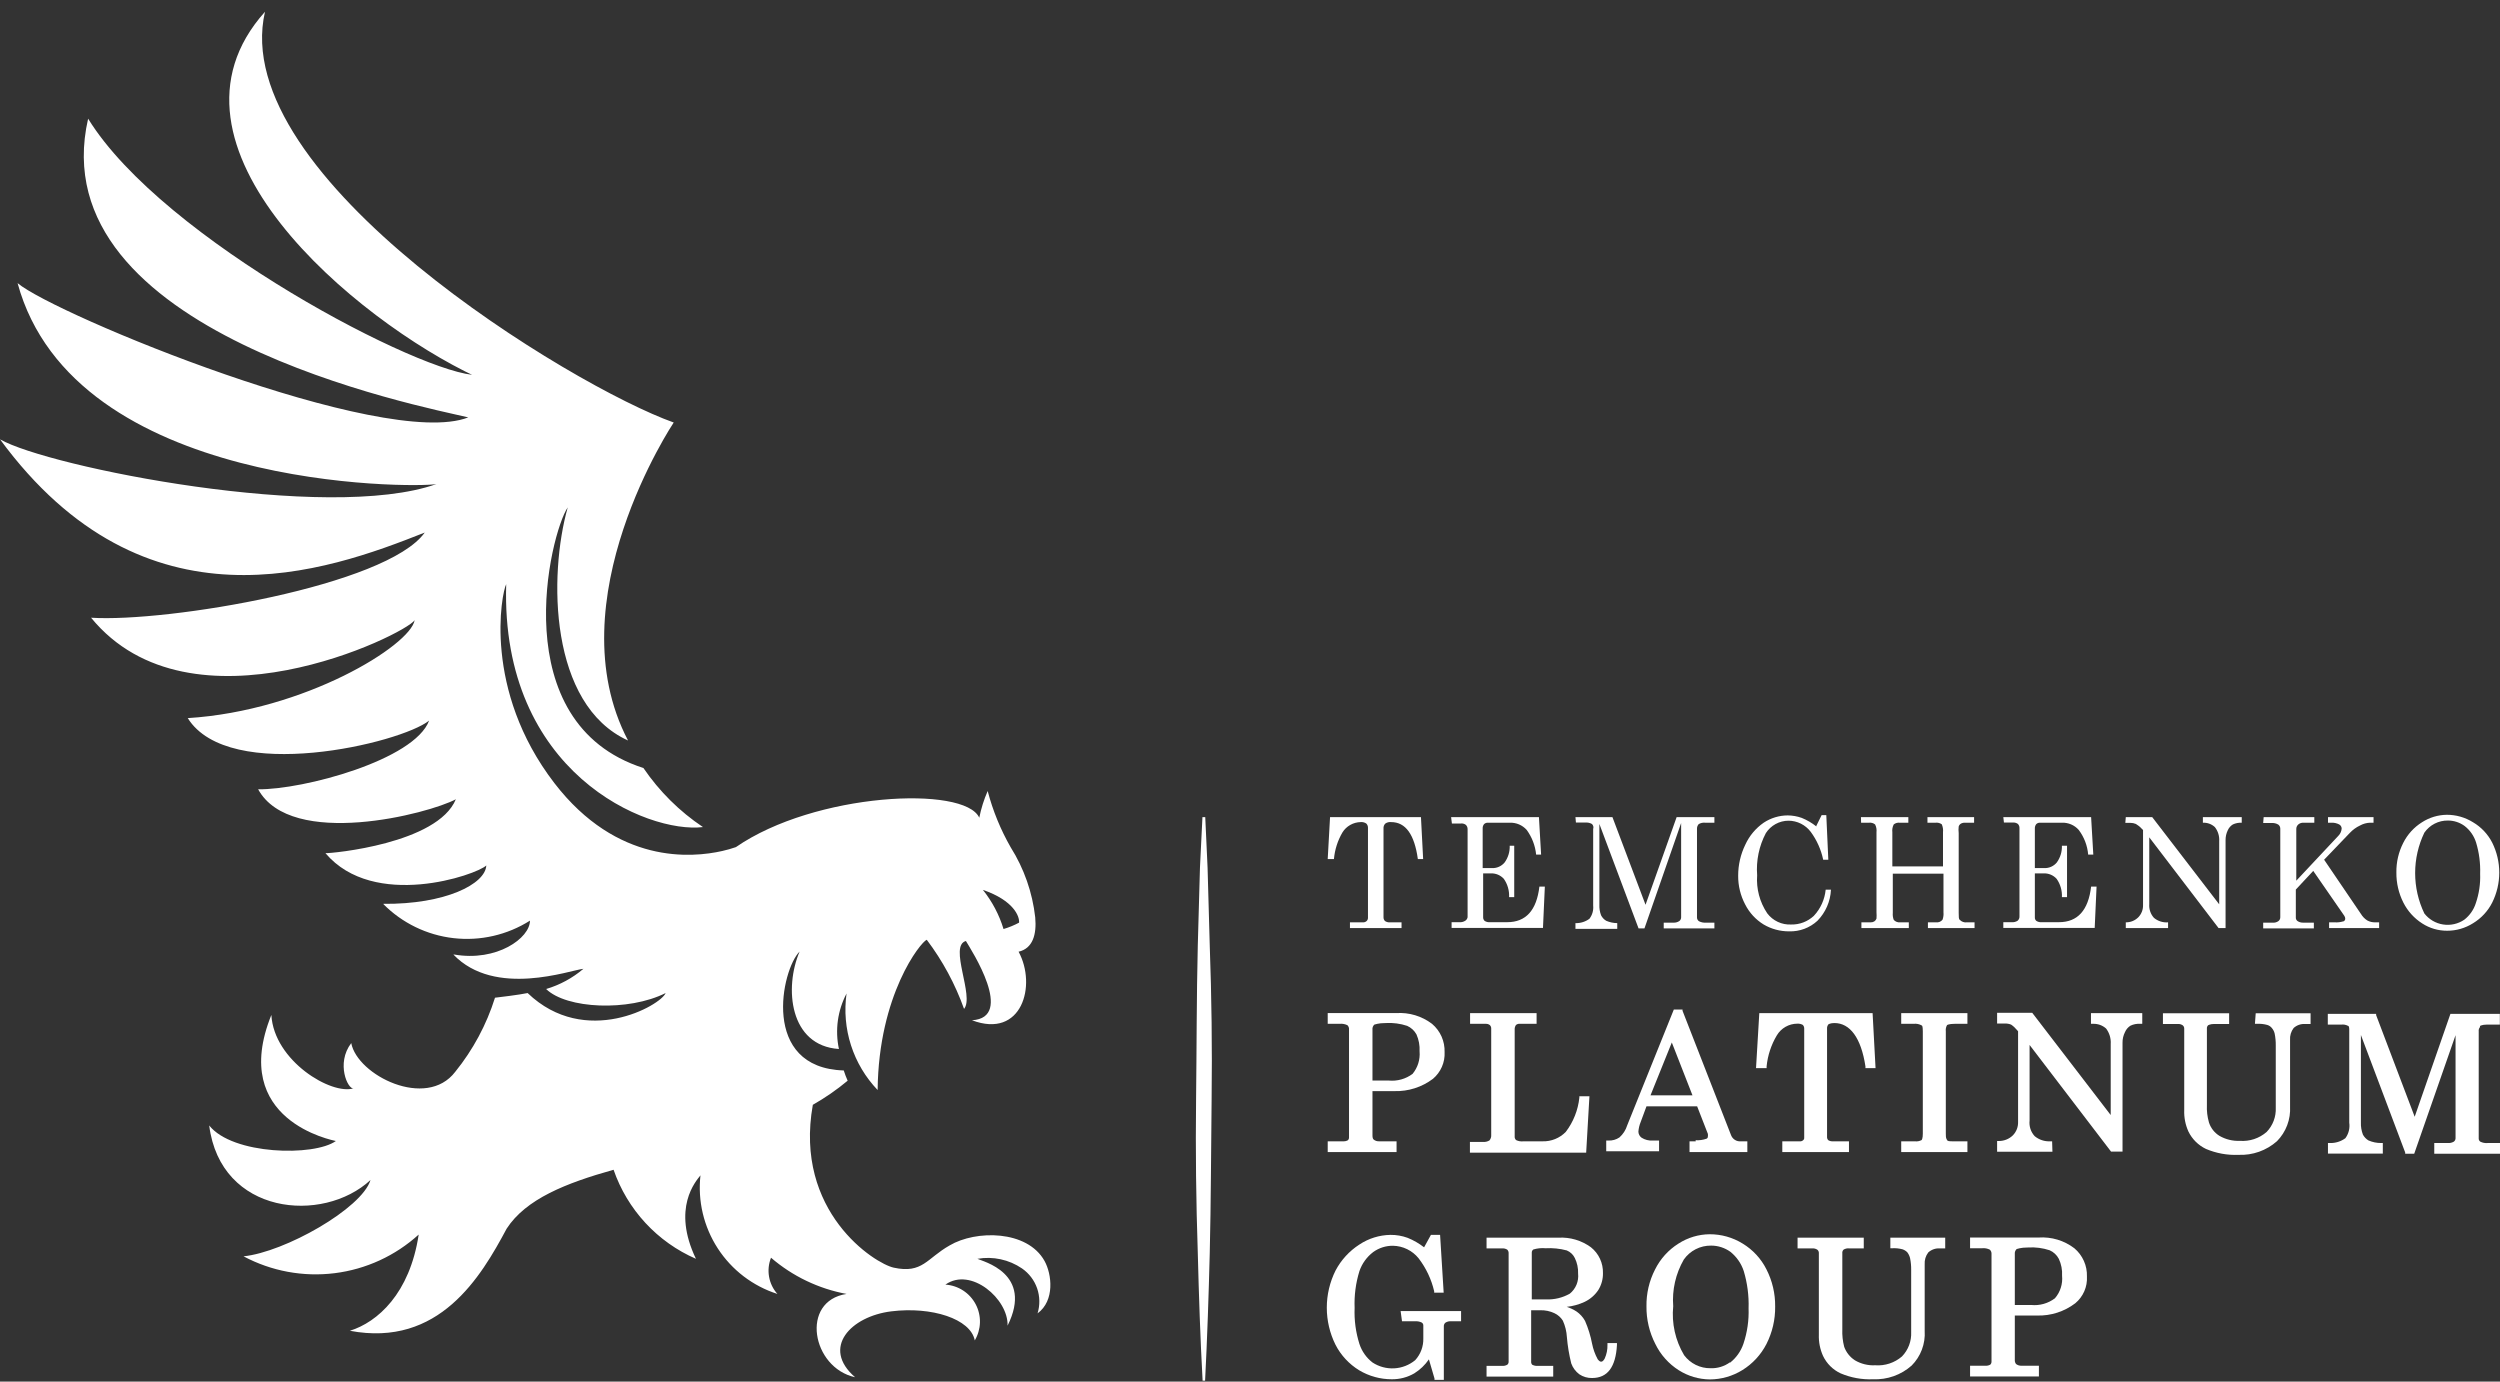<?xml version="1.0" encoding="UTF-8"?> <svg xmlns="http://www.w3.org/2000/svg" width="190" height="105" viewBox="0 0 190 105" fill="none"><rect x="0" y="0" width="190" height="105" fill="#333333" stroke="none"/> <path d="M74.697 67.629C77.059 68.444 77.496 69.661 77.449 70.121C77.073 70.323 76.677 70.485 76.268 70.606C75.939 69.522 75.406 68.512 74.697 67.629ZM36.297 28.509C32.305 28.58 12.39 18.256 6.697 9.02C2.965 25.32 32.128 30.895 35.589 31.722C29.186 34.226 4.146 23.902 1.335 21.516C5.622 37.249 31.525 37.096 33.167 36.789C24.899 39.73 3.638 35.49 0 33.387C11.044 48.423 24.804 43.439 32.281 40.474C29.399 44.514 12.721 47.313 6.922 46.947C14.517 56.219 30.793 48.234 31.513 47.136C31.183 49.049 23.174 54.022 14.268 54.577C17.41 59.597 30.462 56.491 32.612 54.766C31.502 57.755 23.056 60.022 19.619 59.987C22.135 64.558 32.612 61.841 34.644 60.743C33.262 64.121 25.194 64.865 24.734 64.841C28.419 69.188 36.215 66.495 36.959 65.775C36.888 67.192 33.84 68.739 29.116 68.692C30.551 70.147 32.441 71.067 34.472 71.299C36.502 71.531 38.551 71.061 40.278 69.968C40.278 71.291 37.762 73.11 34.514 72.543C34.514 72.543 34.514 72.543 34.455 72.543C37.62 75.85 43.349 73.724 44.341 73.629C43.513 74.333 42.548 74.856 41.506 75.165C43.053 76.677 47.766 76.889 50.589 75.472C50.223 76.405 44.483 79.677 40.1 75.472C39.498 75.602 37.844 75.803 37.62 75.826C36.975 77.878 35.949 79.789 34.596 81.46C32.399 84.343 27.155 81.72 26.694 79.275C25.513 80.823 26.446 82.819 26.872 82.713C25.194 83.244 20.824 80.634 20.623 77.137C17.375 85.181 25.348 86.669 25.525 86.717C23.883 87.898 17.67 87.78 15.899 85.535C16.761 92.339 24.533 93.036 28.159 89.681C27.497 91.855 21.627 95.162 18.509 95.481C20.628 96.611 23.044 97.059 25.427 96.763C27.81 96.467 30.043 95.442 31.82 93.827C31.147 98.304 28.691 100.489 26.588 101.139C33.38 102.426 36.557 97.028 38.506 93.378C39.971 91.122 43.006 89.918 46.632 88.902C47.15 90.402 47.974 91.778 49.052 92.943C50.129 94.108 51.437 95.037 52.892 95.67C51.038 91.808 52.892 89.764 53.235 89.327C53.019 91.273 53.484 93.234 54.55 94.877C55.615 96.52 57.217 97.743 59.082 98.339C58.754 97.971 58.534 97.518 58.449 97.032C58.363 96.546 58.415 96.046 58.597 95.587C60.234 96.995 62.215 97.945 64.338 98.339C60.794 98.883 61.692 103.95 64.988 104.67C62.389 102.426 64.669 100.04 67.74 99.662C70.811 99.284 73.764 100.229 74.083 101.871C74.328 101.458 74.463 100.988 74.476 100.508C74.488 100.027 74.377 99.552 74.153 99.126C73.929 98.701 73.6 98.34 73.197 98.078C72.793 97.816 72.33 97.662 71.85 97.631C73.787 96.26 76.646 98.729 76.575 100.749C78.571 96.757 74.65 95.859 74.283 95.67C75.466 95.463 76.682 95.726 77.673 96.402C78.207 96.772 78.609 97.302 78.822 97.916C79.034 98.53 79.045 99.195 78.855 99.816C80.177 98.847 79.941 96.839 79.386 95.835C78.075 93.473 74.165 93.473 72.169 94.654C70.433 95.635 70.114 96.816 67.929 96.343C66.488 96.036 60.322 92.103 61.775 83.965C62.71 83.435 63.596 82.822 64.421 82.134C64.308 81.88 64.209 81.619 64.125 81.354C57.771 81.165 59.401 73.665 60.771 72.318C59.59 75.07 59.991 79.476 63.759 79.724C63.453 78.294 63.657 76.802 64.338 75.507C64.152 76.829 64.268 78.176 64.677 79.446C65.086 80.716 65.778 81.878 66.7 82.843C66.771 75.59 69.972 71.598 70.433 71.421C71.639 73.019 72.595 74.791 73.268 76.677C74.071 75.72 72.086 71.881 73.409 71.515C73.823 72.212 77.154 77.35 73.87 77.539C77.662 78.98 78.807 74.893 77.413 72.33C78.488 72.082 78.795 71.031 78.677 69.72C78.465 67.826 77.827 66.005 76.811 64.393C76.043 63.05 75.455 61.613 75.063 60.117C74.778 60.769 74.564 61.45 74.425 62.148C73.315 59.68 61.928 60.235 55.928 64.381C55.588 64.5 55.241 64.598 54.889 64.676C52.597 65.196 46.904 65.716 42.132 59.514C36.687 52.428 38.116 45.081 38.471 44.396C38.033 58.747 49.219 63.377 53.424 62.857C51.642 61.666 50.106 60.142 48.9 58.369C38.27 54.955 41.813 40.533 43.148 38.561C41.683 43.734 41.742 53.561 47.731 56.278C42.156 45.648 51.203 32.111 51.203 32.111C43.55 29.395 17.233 13.461 20.139 0.893C10.997 11.099 27.119 24.387 36.167 28.627" fill="white"></path> <path d="M101.084 62.101H107.993L108.159 65.29H107.757C107.497 63.412 106.824 62.479 105.726 62.479C105.566 62.46 105.406 62.502 105.277 62.597C105.23 62.646 105.195 62.703 105.172 62.767C105.15 62.83 105.141 62.897 105.147 62.964V69.708C105.144 69.763 105.153 69.818 105.173 69.869C105.194 69.92 105.225 69.966 105.265 70.003C105.384 70.08 105.526 70.114 105.667 70.098H106.517V70.535H102.596V70.098H103.564C103.617 70.103 103.671 70.097 103.722 70.081C103.772 70.065 103.819 70.038 103.859 70.003C103.895 69.97 103.923 69.93 103.941 69.885C103.96 69.84 103.968 69.792 103.966 69.743V62.916C103.968 62.855 103.957 62.794 103.935 62.738C103.913 62.681 103.879 62.629 103.836 62.586C103.71 62.503 103.56 62.465 103.411 62.479C103.134 62.484 102.862 62.558 102.621 62.694C102.379 62.83 102.176 63.024 102.029 63.259C101.664 63.88 101.443 64.574 101.379 65.29H100.906L101.084 62.101Z" fill="white"></path> <path d="M110.285 62.101H116.959L117.124 64.948H116.746C116.678 64.269 116.429 63.62 116.026 63.07C115.864 62.89 115.665 62.748 115.443 62.654C115.22 62.56 114.98 62.517 114.738 62.526H113.085C113.031 62.523 112.977 62.53 112.926 62.549C112.875 62.567 112.829 62.596 112.789 62.633C112.714 62.726 112.676 62.844 112.683 62.964V65.975H113.404C113.583 65.981 113.762 65.946 113.925 65.872C114.089 65.798 114.234 65.688 114.349 65.55C114.618 65.181 114.755 64.731 114.738 64.275H115.081V68.184H114.691C114.717 67.688 114.576 67.197 114.29 66.79C114.165 66.653 114.011 66.545 113.84 66.473C113.668 66.402 113.483 66.369 113.297 66.377H112.719V69.708C112.716 69.761 112.725 69.814 112.745 69.863C112.766 69.912 112.797 69.956 112.837 69.992C112.96 70.068 113.106 70.102 113.25 70.086H114.549C115.967 70.086 116.782 69.188 116.994 67.381H117.408L117.266 70.523H110.321V70.086H110.9C111.066 70.104 111.233 70.062 111.372 69.968C111.415 69.938 111.452 69.899 111.481 69.854C111.509 69.81 111.528 69.76 111.537 69.708V63.023C111.539 62.962 111.529 62.901 111.507 62.844C111.484 62.787 111.451 62.735 111.408 62.692C111.303 62.611 111.172 62.573 111.041 62.586H110.344L110.285 62.101Z" fill="white"></path> <path d="M119.734 62.101H122.545L125.061 68.763L127.424 62.101H130.294V62.526H129.597C129.424 62.507 129.25 62.545 129.101 62.633C129.055 62.684 129.019 62.743 128.997 62.809C128.975 62.873 128.966 62.942 128.971 63.011V69.708C128.967 69.768 128.979 69.828 129.006 69.882C129.033 69.936 129.074 69.982 129.124 70.015C129.288 70.099 129.472 70.136 129.656 70.121H130.294V70.558H126.443V70.121H127.164C127.326 70.133 127.488 70.092 127.624 70.003C127.67 69.969 127.707 69.924 127.731 69.873C127.756 69.822 127.768 69.765 127.766 69.708V62.55L124.979 70.558H124.53L121.553 62.621V68.751C121.54 69.029 121.584 69.306 121.683 69.566C121.771 69.738 121.906 69.882 122.073 69.98C122.337 70.095 122.623 70.155 122.911 70.157V70.594H119.734V70.157C120.116 70.171 120.491 70.054 120.797 69.826C121.016 69.54 121.117 69.181 121.081 68.822V62.999C121.104 62.934 121.107 62.863 121.09 62.796C121.073 62.729 121.037 62.668 120.986 62.621C120.835 62.537 120.662 62.5 120.49 62.515H119.77L119.734 62.101Z" fill="white"></path> <path d="M138.043 62.763L138.444 61.948H138.799L138.952 65.338H138.562C138.402 64.573 138.08 63.852 137.618 63.223C137.421 62.961 137.166 62.748 136.873 62.6C136.58 62.453 136.257 62.375 135.928 62.373C135.585 62.374 135.247 62.461 134.946 62.626C134.645 62.791 134.39 63.029 134.204 63.318C133.687 64.301 133.457 65.411 133.543 66.519C133.468 67.542 133.738 68.561 134.31 69.413C134.521 69.692 134.797 69.915 135.114 70.063C135.431 70.212 135.78 70.28 136.129 70.263C136.769 70.278 137.388 70.04 137.854 69.602C138.363 69.057 138.679 68.359 138.751 67.617H139.153C139.112 68.504 138.746 69.345 138.125 69.98C137.542 70.518 136.77 70.807 135.976 70.783C135.295 70.787 134.626 70.608 134.039 70.263C133.438 69.895 132.952 69.367 132.633 68.739C132.278 68.066 132.095 67.316 132.101 66.554C132.1 65.736 132.286 64.928 132.645 64.192C132.951 63.522 133.433 62.946 134.039 62.526C134.581 62.166 135.218 61.973 135.869 61.971C136.232 61.975 136.591 62.038 136.932 62.16C137.332 62.322 137.706 62.541 138.043 62.81" fill="white"></path> <path d="M141.432 62.101H145.034V62.526H144.373C144.293 62.517 144.212 62.524 144.135 62.546C144.058 62.569 143.986 62.606 143.924 62.657C143.83 62.838 143.793 63.044 143.818 63.247V65.846H147.668V63.247C147.69 63.041 147.657 62.834 147.574 62.645C147.436 62.549 147.268 62.507 147.101 62.526H146.487V62.101H150.031V62.526H149.369C149.25 62.517 149.131 62.541 149.027 62.597C148.949 62.647 148.89 62.722 148.861 62.81C148.84 62.979 148.84 63.149 148.861 63.318V69.377C148.861 69.673 148.861 69.85 148.944 69.909C149.013 69.981 149.098 70.037 149.193 70.069C149.287 70.102 149.388 70.112 149.487 70.098H150.066V70.535H146.522V70.098H147.137C147.23 70.11 147.324 70.098 147.411 70.063C147.498 70.028 147.574 69.97 147.633 69.897C147.698 69.716 147.722 69.522 147.704 69.33V66.401H143.853V69.377C143.836 69.558 143.86 69.739 143.924 69.909C143.984 69.977 144.059 70.029 144.143 70.062C144.227 70.095 144.318 70.107 144.408 70.098H145.07V70.535H141.467V70.098H142.164C142.263 70.103 142.362 70.078 142.447 70.027C142.524 69.975 142.581 69.901 142.613 69.814C142.625 69.653 142.625 69.491 142.613 69.33V63.247C142.638 63.044 142.601 62.838 142.507 62.657C142.442 62.605 142.368 62.567 142.289 62.545C142.21 62.523 142.127 62.516 142.046 62.526H141.443L141.432 62.101Z" fill="white"></path> <path d="M152.252 62.101H158.925L159.091 64.948H158.701C158.643 64.266 158.393 63.615 157.98 63.07C157.821 62.89 157.624 62.749 157.404 62.655C157.183 62.561 156.944 62.517 156.705 62.526H155.051C154.997 62.522 154.943 62.529 154.892 62.548C154.841 62.566 154.795 62.595 154.756 62.633C154.681 62.726 154.643 62.844 154.649 62.964V65.975H155.37C155.549 65.981 155.728 65.946 155.892 65.872C156.055 65.798 156.2 65.688 156.315 65.55C156.584 65.181 156.721 64.731 156.705 64.275H157.094V68.184H156.705C156.731 67.688 156.589 67.197 156.303 66.79C156.178 66.653 156.025 66.545 155.853 66.473C155.682 66.402 155.497 66.369 155.311 66.377H154.649V69.708C154.644 69.761 154.651 69.815 154.672 69.865C154.693 69.915 154.726 69.958 154.768 69.992C154.891 70.068 155.037 70.102 155.181 70.086H156.48C157.898 70.086 158.713 69.188 158.925 67.381H159.339L159.197 70.523H152.252V70.086H152.878C153.044 70.104 153.212 70.062 153.35 69.968C153.394 69.925 153.429 69.874 153.451 69.817C153.474 69.76 153.484 69.698 153.48 69.637V62.952C153.484 62.892 153.476 62.831 153.456 62.774C153.435 62.717 153.403 62.665 153.362 62.621C153.253 62.541 153.119 62.503 152.984 62.515H152.299L152.252 62.101Z" fill="white"></path> <path d="M161.56 62.101H163.568L168.659 68.728V63.932C168.686 63.545 168.568 63.162 168.328 62.857C168.206 62.745 168.063 62.657 167.907 62.6C167.751 62.544 167.585 62.519 167.419 62.526V62.101H170.372V62.526C170.14 62.515 169.909 62.56 169.699 62.657C169.526 62.763 169.39 62.919 169.309 63.105C169.199 63.334 169.142 63.584 169.143 63.838V70.535H168.612L163.344 63.637V68.716C163.33 68.904 163.354 69.093 163.415 69.272C163.476 69.45 163.572 69.615 163.698 69.755C163.998 70.006 164.384 70.129 164.773 70.098V70.535H161.56V70.098C161.738 70.101 161.914 70.068 162.079 70.001C162.243 69.934 162.392 69.834 162.517 69.708C162.634 69.585 162.725 69.441 162.786 69.283C162.847 69.125 162.876 68.956 162.871 68.787V63.082L162.765 62.975C162.639 62.835 162.491 62.716 162.328 62.621C162.194 62.564 162.049 62.536 161.903 62.538H161.525L161.56 62.101Z" fill="white"></path> <path d="M172.038 62.101H175.888V62.526H175.062C174.989 62.523 174.916 62.533 174.847 62.557C174.778 62.582 174.714 62.619 174.66 62.668C174.613 62.712 174.577 62.765 174.552 62.824C174.528 62.883 174.516 62.947 174.518 63.011V66.932L177.696 63.542C177.852 63.392 177.948 63.191 177.967 62.975C177.967 62.91 177.949 62.846 177.916 62.79C177.883 62.734 177.835 62.688 177.778 62.657C177.589 62.559 177.377 62.514 177.164 62.526H176.928V62.101H180.389V62.526H180.117C179.852 62.537 179.593 62.609 179.361 62.739C179.067 62.876 178.803 63.069 178.582 63.306L176.633 65.338L179.432 69.46C179.552 69.661 179.718 69.831 179.916 69.956C180.097 70.054 180.301 70.103 180.507 70.098H180.814V70.535H177.011V70.098H177.448C177.659 70.112 177.871 70.088 178.074 70.027C178.18 70.027 178.239 69.897 178.239 69.826C178.238 69.746 178.213 69.668 178.168 69.602L175.806 66.188L174.483 67.606V69.708C174.477 69.761 174.485 69.815 174.506 69.865C174.526 69.915 174.559 69.958 174.601 69.992C174.726 70.079 174.874 70.124 175.026 70.121H175.853V70.558H172.002V70.121H172.735C172.886 70.135 173.037 70.093 173.16 70.003C173.206 69.969 173.242 69.924 173.267 69.873C173.292 69.822 173.304 69.765 173.302 69.708V62.975C173.302 62.916 173.289 62.857 173.262 62.803C173.235 62.75 173.196 62.704 173.148 62.668C172.992 62.575 172.81 62.534 172.628 62.55H172.002L172.038 62.101Z" fill="white"></path> <path d="M185.952 61.924C186.657 61.922 187.349 62.118 187.948 62.491C188.575 62.86 189.083 63.401 189.413 64.05C189.762 64.755 189.944 65.531 189.944 66.318C189.944 67.105 189.762 67.881 189.413 68.586C189.084 69.241 188.576 69.79 187.948 70.169C187.361 70.539 186.681 70.736 185.987 70.736C185.313 70.74 184.652 70.547 184.086 70.18C183.476 69.79 182.983 69.243 182.656 68.598C182.298 67.888 182.116 67.102 182.125 66.306C182.113 65.527 182.292 64.757 182.645 64.062C182.967 63.417 183.462 62.873 184.074 62.491C184.634 62.129 185.285 61.933 185.952 61.924ZM186.046 62.361C185.694 62.355 185.346 62.436 185.033 62.597C184.72 62.757 184.451 62.993 184.251 63.282C183.79 64.241 183.551 65.29 183.551 66.353C183.551 67.417 183.79 68.466 184.251 69.424C184.602 69.874 185.111 70.174 185.675 70.261C186.239 70.349 186.815 70.219 187.286 69.897C187.698 69.578 188.003 69.141 188.161 68.645C188.408 67.924 188.52 67.163 188.491 66.401C188.518 65.602 188.415 64.804 188.184 64.038C188.03 63.537 187.724 63.096 187.31 62.775C186.94 62.504 186.493 62.358 186.034 62.361" fill="white"></path> <path d="M106.115 76.995H100.906V77.81H101.816C102.019 77.79 102.223 77.827 102.407 77.917C102.451 77.961 102.485 78.015 102.505 78.074C102.526 78.134 102.532 78.197 102.525 78.259V86.433C102.527 86.474 102.521 86.515 102.507 86.554C102.493 86.593 102.471 86.628 102.442 86.657C102.334 86.718 102.211 86.747 102.088 86.74H100.906V87.555H106.139V86.74H104.816C104.667 86.748 104.52 86.702 104.403 86.61C104.332 86.551 104.308 86.445 104.308 86.279V82.925H105.985C107.036 82.953 108.064 82.624 108.903 81.992C109.197 81.744 109.43 81.432 109.584 81.08C109.738 80.727 109.808 80.344 109.789 79.96C109.802 79.553 109.723 79.148 109.558 78.775C109.392 78.403 109.144 78.073 108.832 77.81C108.054 77.22 107.09 76.931 106.115 76.995ZM104.308 78.259C104.299 78.188 104.307 78.115 104.331 78.047C104.356 77.979 104.397 77.918 104.45 77.87C104.509 77.87 104.71 77.751 105.336 77.751C105.88 77.721 106.425 77.793 106.942 77.964C107.243 78.098 107.492 78.326 107.651 78.614C107.83 79.018 107.911 79.459 107.887 79.901C107.942 80.52 107.751 81.135 107.356 81.614C106.838 82.002 106.193 82.183 105.548 82.122H104.308V78.259Z" fill="white"></path> <path d="M120.797 83.315H120.03V83.433C119.929 84.373 119.574 85.267 119.002 86.02C118.773 86.257 118.497 86.443 118.192 86.567C117.887 86.691 117.559 86.75 117.23 86.74H115.789C115.595 86.765 115.398 86.732 115.222 86.646C115.182 86.609 115.152 86.562 115.133 86.511C115.115 86.46 115.109 86.405 115.116 86.35V78.26C115.106 78.134 115.14 78.009 115.21 77.905C115.248 77.87 115.293 77.844 115.342 77.828C115.391 77.811 115.443 77.805 115.494 77.811H116.781V76.996H111.726V77.811H112.907C113.021 77.802 113.135 77.836 113.226 77.905C113.264 77.942 113.293 77.986 113.311 78.035C113.329 78.084 113.337 78.136 113.332 78.189V86.244C113.346 86.397 113.299 86.55 113.202 86.669C113.054 86.761 112.88 86.802 112.706 86.787H111.714V87.603H120.549L120.797 83.315Z" fill="white"></path> <path d="M128.876 86.74H128.404V87.555H132.798V86.74H132.325C132.163 86.758 131.999 86.722 131.86 86.636C131.721 86.55 131.615 86.421 131.558 86.268L127.872 76.818V76.724H127.211L123.668 85.523C123.559 85.879 123.355 86.198 123.077 86.445C122.827 86.615 122.528 86.698 122.227 86.681H122.073V87.496H126.089V86.681H125.605C125.31 86.701 125.016 86.626 124.766 86.469C124.691 86.417 124.63 86.348 124.587 86.268C124.544 86.188 124.52 86.099 124.518 86.008C124.536 85.752 124.596 85.501 124.695 85.264L125.132 84.082H128.983L129.798 86.173C129.809 86.24 129.809 86.308 129.798 86.374C129.799 86.408 129.791 86.441 129.775 86.47C129.758 86.5 129.733 86.524 129.703 86.539C129.435 86.635 129.149 86.675 128.865 86.657M128.628 83.244H125.439L127.058 79.228L128.628 83.244Z" fill="white"></path> <path d="M138.963 77.846C138.963 77.846 139.116 77.751 139.412 77.751C140.593 77.751 141.443 78.862 141.774 81.047V81.177H142.542L142.317 76.996H133.707L133.458 81.177H134.262V81.047C134.344 80.212 134.61 79.405 135.041 78.685C135.201 78.417 135.428 78.194 135.699 78.039C135.97 77.884 136.276 77.801 136.589 77.799C136.737 77.788 136.884 77.821 137.014 77.893C137.051 77.933 137.08 77.979 137.098 78.03C137.116 78.081 137.124 78.135 137.12 78.189V86.457C137.124 86.495 137.119 86.533 137.105 86.568C137.09 86.603 137.067 86.634 137.037 86.657C137.002 86.689 136.961 86.713 136.916 86.727C136.872 86.741 136.824 86.746 136.778 86.74H135.455V87.555H140.522V86.74H139.341C139.205 86.754 139.069 86.725 138.951 86.657C138.917 86.624 138.892 86.583 138.875 86.538C138.859 86.493 138.852 86.445 138.856 86.398V78.2C138.849 78.137 138.855 78.073 138.873 78.012C138.892 77.951 138.922 77.895 138.963 77.846Z" fill="white"></path> <path d="M149.524 86.74H148.461C148.142 86.74 148.012 86.74 147.965 86.622C147.918 86.504 147.882 86.539 147.882 86.15V78.378C147.861 78.214 147.894 78.048 147.977 77.905C147.977 77.905 148.107 77.811 148.555 77.811H149.524V76.996H144.492V77.811H145.437C145.654 77.784 145.874 77.83 146.063 77.941C146.063 77.941 146.134 77.941 146.134 78.378V86.15C146.134 86.516 146.063 86.622 146.04 86.646C145.884 86.729 145.707 86.762 145.532 86.74H144.492V87.555H149.524V86.74Z" fill="white"></path> <path d="M155.961 86.74H155.819C155.391 86.763 154.969 86.624 154.638 86.35C154.492 86.193 154.381 86.006 154.314 85.802C154.247 85.599 154.224 85.382 154.248 85.169V79.417L160.438 87.52H161.312V79.252C161.307 78.969 161.372 78.689 161.501 78.437C161.586 78.237 161.731 78.068 161.914 77.952C162.146 77.841 162.402 77.792 162.658 77.811H162.812V76.996H158.914V77.811H159.068C159.432 77.796 159.787 77.923 160.06 78.165C160.317 78.502 160.443 78.922 160.414 79.346V84.744L154.449 76.972H151.78V77.787H152.382C152.54 77.784 152.696 77.812 152.843 77.87C153.012 77.984 153.163 78.124 153.292 78.283L153.374 78.377V85.275C153.379 85.46 153.347 85.644 153.28 85.817C153.213 85.989 153.113 86.146 152.985 86.279C152.702 86.559 152.32 86.716 151.922 86.716H151.78V87.531H155.985L155.961 86.74Z" fill="white"></path> <path d="M171.375 77.811H171.517C171.783 77.796 172.051 77.824 172.308 77.894C172.442 77.933 172.562 78.011 172.651 78.118C172.76 78.243 172.837 78.393 172.875 78.555C172.935 78.855 172.962 79.159 172.958 79.465V84.189C172.973 84.528 172.919 84.866 172.799 85.182C172.679 85.499 172.496 85.788 172.261 86.032C171.983 86.272 171.661 86.456 171.312 86.571C170.964 86.687 170.596 86.732 170.229 86.705C169.688 86.728 169.152 86.597 168.682 86.327C168.299 86.092 168.014 85.728 167.879 85.3C167.756 84.87 167.704 84.423 167.725 83.977V78.189C167.719 78.139 167.724 78.089 167.74 78.042C167.757 77.995 167.784 77.952 167.82 77.917C167.82 77.917 167.985 77.823 168.257 77.823H169.414V77.008H164.383V77.823H165.505C165.643 77.811 165.781 77.849 165.894 77.929C165.931 77.962 165.959 78.002 165.978 78.047C165.996 78.092 166.004 78.14 166.001 78.189V84.378C165.981 84.935 166.091 85.489 166.32 85.996C166.602 86.576 167.073 87.042 167.654 87.319C168.434 87.651 169.277 87.804 170.123 87.768C171.197 87.815 172.248 87.442 173.052 86.729C173.392 86.383 173.656 85.971 173.827 85.517C173.998 85.063 174.072 84.579 174.045 84.095V79.039C174.022 78.713 174.118 78.39 174.316 78.13C174.432 78.024 174.568 77.942 174.716 77.889C174.864 77.837 175.021 77.814 175.178 77.823H175.604V77.008H171.434L171.375 77.811Z" fill="white"></path> <path d="M188.476 77.976C188.476 77.976 188.642 77.87 188.984 77.87H189.988V77.055H186.232L183.516 84.874L180.586 77.149V77.055H176.913V77.87H177.94C178.115 77.848 178.293 77.881 178.448 77.964C178.519 77.964 178.543 78.106 178.543 78.236V85.323C178.605 85.74 178.498 86.165 178.248 86.504C177.906 86.755 177.49 86.884 177.066 86.87H176.925V87.673H181.094V86.87H180.964C180.631 86.872 180.301 86.804 179.996 86.669C179.822 86.562 179.68 86.411 179.582 86.232C179.469 85.935 179.416 85.617 179.429 85.299V78.661L182.795 87.591V87.685H183.48L186.622 78.673V86.516C186.62 86.564 186.607 86.611 186.585 86.654C186.562 86.697 186.531 86.734 186.492 86.764C186.353 86.846 186.192 86.883 186.031 86.87H185.004V87.685H190V86.87H189.067C188.872 86.889 188.675 86.852 188.5 86.764C188.461 86.736 188.43 86.698 188.409 86.655C188.388 86.612 188.379 86.564 188.382 86.516V78.389C188.374 78.328 188.379 78.266 188.397 78.206C188.416 78.147 188.447 78.093 188.488 78.047" fill="white"></path> <path d="M106.553 100.418H107.557C107.728 100.405 107.899 100.438 108.053 100.513C108.092 100.538 108.124 100.573 108.145 100.615C108.166 100.656 108.175 100.703 108.172 100.749V101.718C108.188 102.327 107.968 102.92 107.557 103.371C107.106 103.744 106.547 103.962 105.962 103.994C105.378 104.026 104.798 103.87 104.309 103.548C103.845 103.19 103.5 102.7 103.317 102.143C103.037 101.257 102.913 100.33 102.951 99.403C102.913 98.455 103.037 97.509 103.317 96.603C103.514 96.031 103.875 95.529 104.356 95.162C104.795 94.842 105.325 94.672 105.868 94.678C106.243 94.685 106.612 94.774 106.949 94.94C107.286 95.105 107.582 95.342 107.817 95.635C108.384 96.376 108.787 97.23 108.998 98.139V98.245H109.719L109.447 93.851H108.75L108.231 94.796C107.849 94.499 107.427 94.256 106.979 94.075C106.563 93.923 106.122 93.847 105.679 93.851C104.838 93.863 104.018 94.118 103.317 94.583C102.549 95.076 101.922 95.76 101.498 96.568C101.063 97.443 100.837 98.407 100.837 99.385C100.837 100.362 101.063 101.326 101.498 102.202C101.908 103 102.529 103.67 103.293 104.139C104.043 104.588 104.9 104.825 105.774 104.824C106.375 104.831 106.966 104.676 107.486 104.375C107.925 104.101 108.303 103.739 108.597 103.312C108.739 103.777 108.88 104.261 109.022 104.765V104.871H109.731V100.796C109.729 100.745 109.738 100.694 109.759 100.647C109.779 100.6 109.81 100.558 109.849 100.525C109.986 100.437 110.148 100.4 110.309 100.418H111.042V99.639H106.447L106.553 100.418Z" fill="white"></path> <path d="M122.167 102.202C122.178 102.564 122.105 102.923 121.955 103.253C121.896 103.359 121.801 103.489 121.695 103.489C121.588 103.489 121.518 103.418 121.423 103.3C121.223 102.93 121.08 102.532 120.998 102.119C120.884 101.527 120.706 100.948 120.466 100.395C120.309 100.107 120.086 99.861 119.817 99.674C119.585 99.524 119.335 99.405 119.073 99.32C119.543 99.269 120.002 99.142 120.431 98.942C120.852 98.742 121.211 98.431 121.47 98.044C121.71 97.658 121.833 97.211 121.825 96.757C121.834 96.382 121.757 96.01 121.6 95.67C121.442 95.329 121.208 95.031 120.915 94.796C120.199 94.27 119.322 94.011 118.435 94.064H112.978V94.879H114.159C114.296 94.866 114.433 94.9 114.549 94.973C114.586 95.009 114.615 95.054 114.634 95.103C114.652 95.152 114.659 95.204 114.655 95.256V103.466C114.66 103.511 114.654 103.558 114.637 103.601C114.621 103.644 114.595 103.682 114.561 103.714C114.44 103.786 114.299 103.819 114.159 103.808H112.978V104.623H118.045V103.808H116.864C116.716 103.818 116.568 103.785 116.439 103.714C116.384 103.643 116.358 103.554 116.368 103.466V99.579H117.053C117.428 99.567 117.8 99.644 118.139 99.804C118.402 99.927 118.624 100.124 118.777 100.371C118.955 100.766 119.059 101.19 119.084 101.623C119.14 102.296 119.251 102.964 119.415 103.619C119.534 103.949 119.748 104.237 120.029 104.446C120.315 104.638 120.653 104.737 120.998 104.729C122.179 104.729 122.793 103.891 122.888 102.225V102.072H122.167V102.202ZM116.415 95.221C116.41 95.171 116.418 95.121 116.439 95.075C116.46 95.029 116.492 94.99 116.533 94.961C116.835 94.87 117.152 94.838 117.466 94.867C118.007 94.836 118.549 94.892 119.073 95.032C119.342 95.143 119.56 95.349 119.687 95.611C119.866 95.978 119.951 96.384 119.935 96.792C119.966 97.078 119.925 97.367 119.816 97.633C119.706 97.9 119.532 98.134 119.309 98.316C118.753 98.633 118.117 98.785 117.478 98.753H116.415V95.221Z" fill="white"></path> <path d="M132.444 94.512C131.688 94.044 130.816 93.799 129.928 93.803C129.089 93.812 128.27 94.058 127.565 94.512C126.8 94.992 126.183 95.675 125.782 96.485C125.338 97.35 125.115 98.312 125.132 99.284C125.121 100.278 125.352 101.259 125.806 102.143C126.203 102.961 126.821 103.652 127.589 104.139C128.296 104.587 129.114 104.828 129.951 104.836C130.824 104.832 131.678 104.587 132.42 104.127C133.2 103.645 133.833 102.958 134.251 102.143C134.698 101.261 134.925 100.284 134.912 99.296C134.924 98.315 134.697 97.346 134.251 96.473C133.845 95.662 133.219 94.983 132.444 94.512ZM131.475 103.536C131.05 103.844 130.535 104.002 130.01 103.985C129.619 103.992 129.232 103.905 128.881 103.733C128.53 103.56 128.225 103.307 127.991 102.993C127.324 101.873 127.035 100.569 127.164 99.272C127.07 98.037 127.35 96.803 127.967 95.729C128.2 95.395 128.512 95.124 128.874 94.939C129.237 94.754 129.639 94.66 130.046 94.666C130.572 94.666 131.084 94.832 131.511 95.138C131.984 95.518 132.337 96.027 132.526 96.603C132.8 97.522 132.924 98.479 132.892 99.438C132.924 100.348 132.792 101.256 132.503 102.119C132.31 102.693 131.953 103.199 131.475 103.572" fill="white"></path> <path d="M143.666 94.867H143.808C144.074 94.852 144.342 94.879 144.599 94.949C144.733 94.996 144.854 95.072 144.954 95.174C145.055 95.307 145.128 95.46 145.166 95.623C145.226 95.918 145.254 96.219 145.249 96.52V101.245C145.264 101.583 145.21 101.921 145.09 102.238C144.97 102.555 144.787 102.844 144.552 103.088C144.274 103.328 143.952 103.511 143.603 103.627C143.255 103.742 142.887 103.788 142.52 103.761C141.979 103.79 141.44 103.659 140.973 103.383C140.596 103.139 140.309 102.778 140.158 102.355C140.046 101.924 139.999 101.478 140.016 101.032V95.245C140.01 95.195 140.015 95.145 140.031 95.098C140.048 95.05 140.075 95.008 140.111 94.973C140.241 94.893 140.396 94.859 140.548 94.879H141.646V94.064H136.615V94.879H137.737C137.875 94.867 138.013 94.905 138.126 94.985C138.163 95.017 138.191 95.057 138.21 95.102C138.228 95.147 138.236 95.196 138.233 95.245V101.434C138.213 101.991 138.322 102.544 138.552 103.052C138.83 103.634 139.302 104.102 139.886 104.375C140.666 104.706 141.509 104.86 142.355 104.824C143.429 104.87 144.48 104.498 145.284 103.784C145.627 103.441 145.892 103.028 146.063 102.574C146.234 102.12 146.307 101.635 146.276 101.15V96.095C146.254 95.769 146.35 95.446 146.548 95.186C146.666 95.078 146.804 94.996 146.954 94.943C147.104 94.89 147.263 94.868 147.422 94.879H147.836V94.064H143.666V94.867Z" fill="white"></path> <path d="M154.934 94.052H149.725V94.867H150.634C150.837 94.845 151.042 94.882 151.225 94.973C151.271 95.016 151.307 95.07 151.33 95.129C151.352 95.188 151.361 95.252 151.355 95.316V103.489C151.355 103.531 151.347 103.572 151.331 103.611C151.314 103.65 151.29 103.685 151.26 103.714C151.152 103.774 151.029 103.803 150.906 103.796H149.725V104.611H154.957V103.796H153.646C153.493 103.804 153.343 103.758 153.221 103.666C153.15 103.576 153.116 103.462 153.126 103.347V99.981H154.815C155.862 100.011 156.888 99.682 157.721 99.048C158.018 98.802 158.252 98.491 158.406 98.138C158.56 97.785 158.629 97.401 158.607 97.016C158.621 96.609 158.542 96.204 158.376 95.832C158.21 95.459 157.962 95.129 157.65 94.867C156.873 94.275 155.908 93.986 154.934 94.052ZM153.126 95.316C153.117 95.244 153.125 95.171 153.15 95.103C153.174 95.035 153.215 94.975 153.268 94.926C153.327 94.926 153.528 94.808 154.154 94.808C154.702 94.776 155.251 94.848 155.772 95.02C156.072 95.151 156.318 95.38 156.469 95.67C156.658 96.071 156.744 96.514 156.717 96.957C156.747 97.265 156.715 97.575 156.621 97.869C156.528 98.164 156.376 98.436 156.174 98.67C155.657 99.062 155.012 99.243 154.367 99.178H153.126V95.316Z" fill="white"></path> <path d="M91.197 65.952L91.032 71.858C90.937 75.756 90.949 79.653 90.902 83.551C90.855 87.449 90.902 91.335 91.032 95.233C91.115 98.469 91.221 101.694 91.398 104.93H91.587C91.752 101.694 91.859 98.469 91.941 95.233C92.036 91.335 92.036 87.437 92.083 83.551C92.13 79.665 92.083 75.756 91.941 71.858L91.776 65.952L91.599 62.101H91.386C91.315 63.389 91.268 64.664 91.197 65.952Z" fill="white"></path> </svg> 